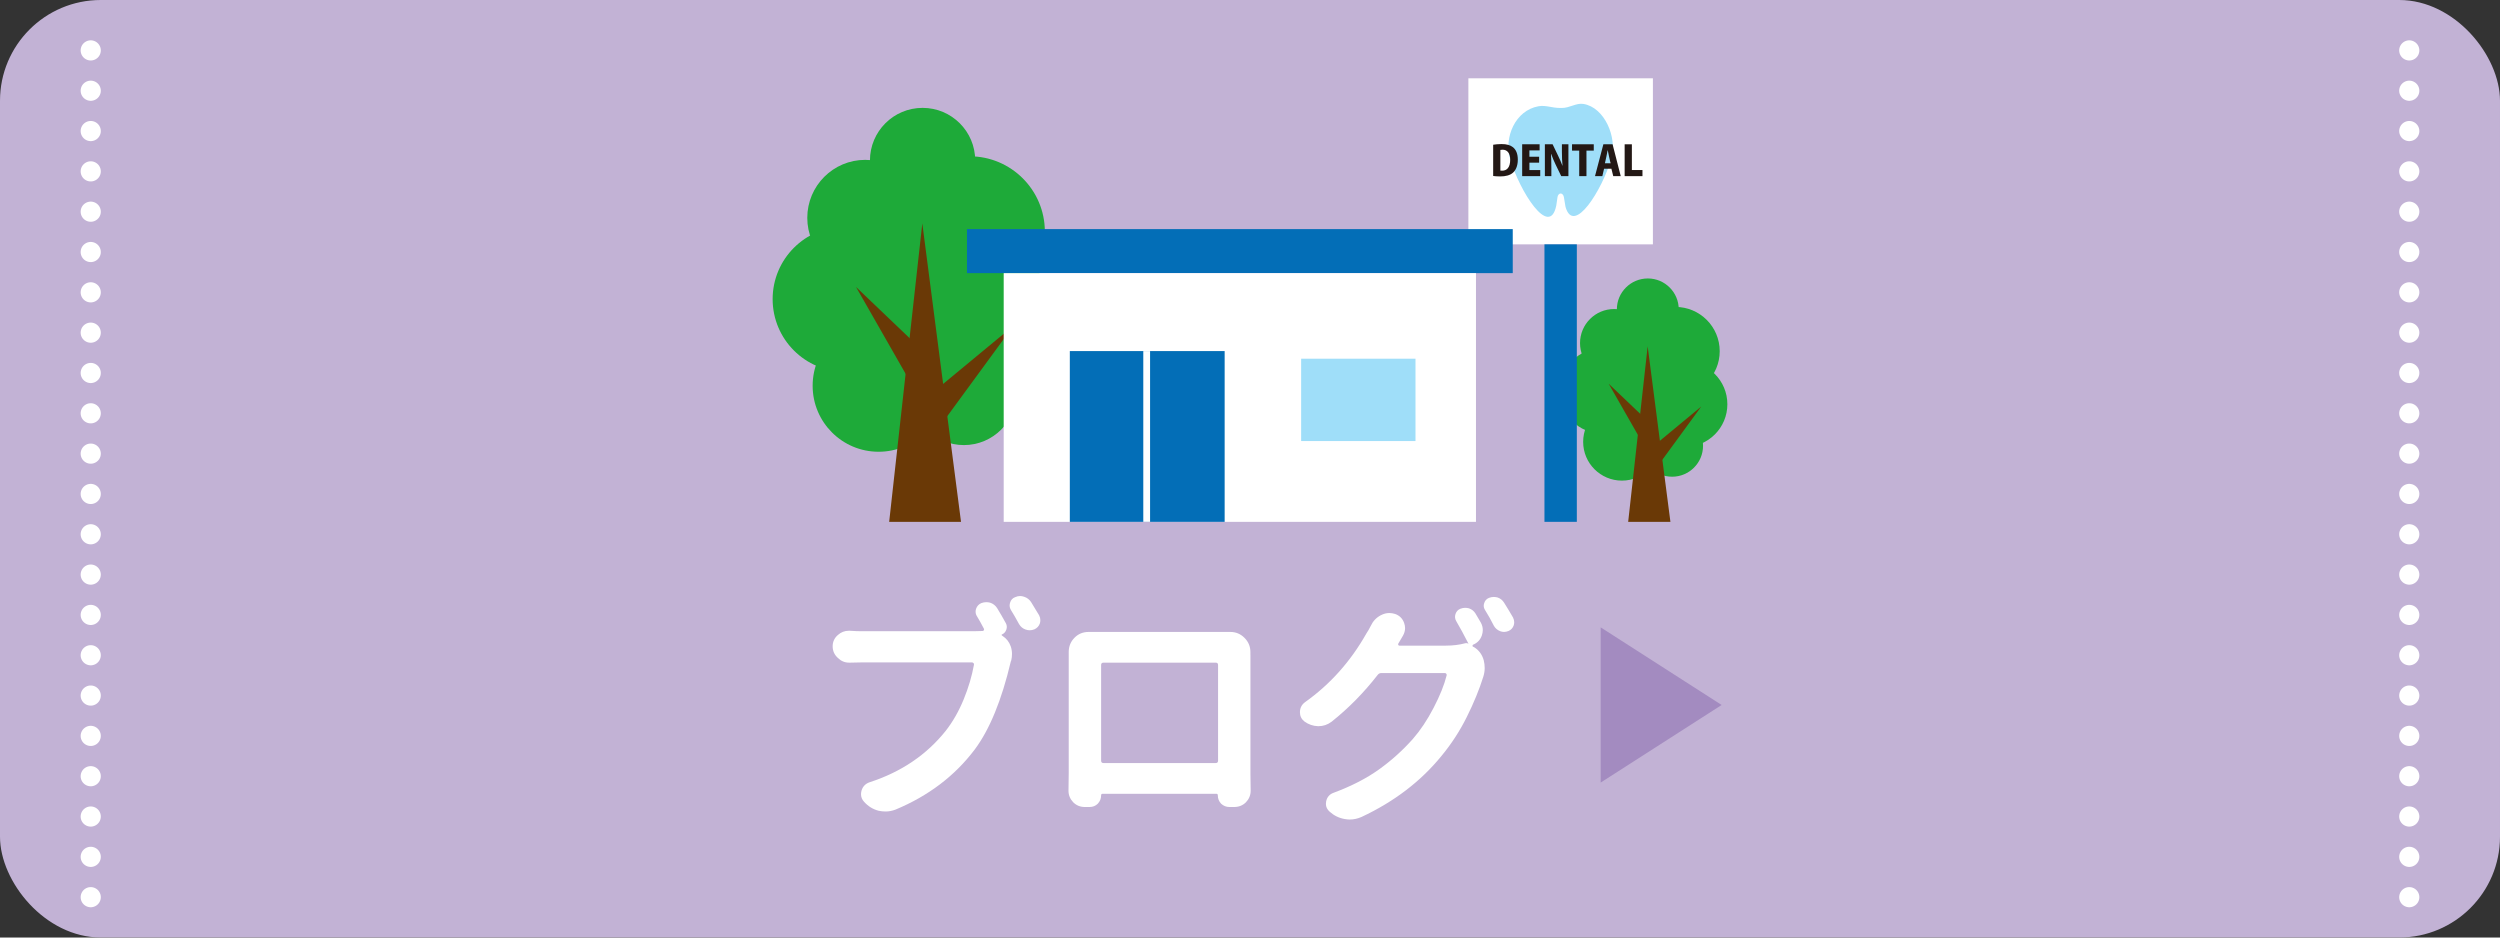 <?xml version="1.0" encoding="UTF-8"?>
<svg xmlns="http://www.w3.org/2000/svg" viewBox="0 0 248 93">
  <rect x="0" y="0" width="248" height="93" fill="#333333" stroke="none"/>
  <g style="isolation: isolate;">
    <g id="_イヤー_1" data-name="レイヤー 1"/>
    <g id="_イヤー_2" data-name="レイヤー 2">
      <g id="base">
        <g>
          <g>
            <rect width="248" height="93" rx="10" ry="10" style="fill: #c2b2d5;"/>
            <line x1="9" y1="89" x2="9" y2="4" style="fill: none; stroke: #fff; stroke-dasharray: 0 0 0 4; stroke-linecap: round; stroke-linejoin: round; stroke-width: 2px;"/>
            <line x1="239" y1="89" x2="239" y2="4" style="fill: none; stroke: #fff; stroke-dasharray: 0 0 0 4; stroke-linecap: round; stroke-linejoin: round; stroke-width: 2px;"/>
          </g>
          <g>
            <path d="M99.78,61.82c.109,.203,.125,.418,.047,.644-.078,.227-.227,.387-.445,.48-.016,0-.023,.012-.023,.035,0,.023,.008,.043,.023,.059l.07,.047c.391,.25,.664,.602,.82,1.055,.078,.234,.117,.477,.117,.727,0,.219-.023,.43-.07,.633-.016,.047-.031,.086-.047,.117-.906,3.844-2.102,6.758-3.586,8.742-1.969,2.609-4.586,4.594-7.851,5.953-.328,.125-.656,.188-.984,.188-.234,0-.461-.024-.68-.07-.562-.141-1.047-.438-1.453-.891-.203-.219-.305-.469-.305-.75,0-.109,.016-.227,.047-.351,.125-.422,.398-.703,.82-.844,3.125-1.016,5.641-2.719,7.547-5.109,.703-.906,1.293-1.941,1.77-3.106,.476-1.164,.816-2.309,1.02-3.434,.016-.062,0-.117-.047-.164-.047-.047-.094-.07-.141-.07h-10.969c-.375,0-.758,.008-1.149,.024h-.07c-.438,0-.812-.156-1.125-.469-.344-.312-.516-.695-.516-1.148s.172-.828,.516-1.125c.312-.281,.672-.422,1.078-.422h.094c.469,.031,.859,.047,1.172,.047h11.109c.375,0,.68-.008,.914-.024,.047,0,.086-.027,.117-.082,.031-.055,.031-.105,0-.152-.219-.422-.445-.828-.68-1.219-.094-.141-.141-.297-.141-.469,0-.094,.016-.188,.047-.281,.094-.266,.266-.453,.516-.562,.172-.062,.336-.094,.492-.094,.125,0,.25,.016,.375,.047,.297,.094,.531,.274,.703,.539,.297,.484,.586,.984,.867,1.5Zm.516-1.289c-.094-.156-.141-.312-.141-.469,0-.094,.016-.188,.047-.281,.078-.266,.242-.445,.492-.539,.172-.078,.336-.117,.492-.117,.125,0,.258,.023,.399,.07,.297,.094,.531,.273,.703,.539,.25,.406,.516,.844,.797,1.312,.078,.156,.117,.312,.117,.469,0,.109-.016,.219-.047,.328-.094,.266-.274,.461-.539,.586-.156,.062-.312,.094-.469,.094-.125,0-.258-.023-.399-.07-.281-.094-.5-.273-.656-.539-.297-.547-.562-1.008-.797-1.383Z" style="fill: #fff;"/>
            <path d="M124.043,64.961v11.766l.023,1.711c0,.438-.156,.82-.469,1.148-.312,.312-.703,.469-1.172,.469h-.469c-.312,0-.586-.109-.82-.328-.219-.234-.328-.508-.328-.82,0-.109-.047-.164-.141-.164h-11.297c-.094,0-.141,.055-.141,.164,0,.312-.109,.586-.328,.82-.219,.219-.492,.328-.82,.328h-.469c-.453,0-.836-.156-1.149-.469-.312-.328-.469-.711-.469-1.148l.023-1.734v-12.023c0-.562,.195-1.039,.586-1.43,.375-.375,.836-.562,1.383-.562h14.062c.547,0,1.016,.195,1.406,.586,.391,.391,.586,.859,.586,1.406v.281Zm-3.211,1.008c0-.156-.078-.234-.234-.234h-11.133c-.156,0-.234,.078-.234,.234v9.492c0,.156,.078,.234,.234,.234h11.133c.156,0,.234-.078,.234-.234v-9.492Z" style="fill: #fff;"/>
            <path d="M146.905,61.773c.125,.234,.188,.477,.188,.727,0,.172-.031,.351-.094,.539-.156,.438-.445,.742-.867,.914-.031,.016-.051,.047-.059,.094-.008,.047,.004,.078,.035,.094l.141,.07c.469,.297,.781,.727,.938,1.289,.062,.25,.094,.508,.094,.773,0,.281-.047,.57-.141,.867-.391,1.25-.933,2.574-1.629,3.973-.695,1.398-1.535,2.691-2.519,3.879-2.047,2.516-4.688,4.531-7.922,6.047-.391,.172-.781,.258-1.172,.258-.156,0-.32-.016-.492-.047-.562-.094-1.062-.336-1.5-.727-.25-.219-.375-.476-.375-.773,0-.094,.008-.18,.023-.258,.094-.422,.336-.703,.727-.844,1.766-.656,3.266-1.426,4.5-2.309,1.234-.883,2.359-1.895,3.375-3.035,.75-.859,1.438-1.891,2.062-3.094s1.055-2.273,1.289-3.211c.016-.062,.004-.117-.035-.164-.039-.047-.09-.07-.152-.07h-6.281c-.156,0-.281,.062-.375,.188-1.375,1.766-2.898,3.312-4.57,4.641-.391,.297-.828,.445-1.312,.445h-.024c-.5-.016-.953-.172-1.359-.469-.297-.234-.445-.539-.445-.914,0-.422,.172-.758,.516-1.008,2.484-1.766,4.508-4.031,6.07-6.797,.141-.203,.289-.461,.445-.773,.219-.469,.555-.82,1.008-1.055,.281-.141,.555-.211,.82-.211,.188,0,.383,.031,.586,.094,.438,.156,.734,.453,.891,.891,.062,.172,.094,.344,.094,.516,0,.25-.07,.5-.211,.75-.172,.281-.328,.547-.469,.797-.016,.047-.012,.09,.012,.129,.023,.039,.059,.059,.105,.059h4.594c.703,0,1.344-.078,1.922-.234,.125-.031,.234-.016,.328,.047v-.024c-.438-.859-.836-1.594-1.195-2.203-.141-.234-.168-.477-.082-.727,.086-.25,.246-.422,.48-.516,.156-.062,.312-.094,.469-.094,.125,0,.25,.016,.375,.047,.281,.094,.5,.266,.656,.516,.172,.281,.352,.586,.539,.914Zm.422-1.242c-.094-.141-.141-.289-.141-.445,0-.078,.016-.164,.047-.258,.078-.25,.234-.422,.469-.516,.156-.062,.312-.094,.469-.094,.125,0,.25,.016,.375,.047,.281,.094,.5,.266,.656,.516,.297,.469,.594,.961,.891,1.477,.078,.156,.117,.312,.117,.469,0,.094-.016,.195-.047,.305-.094,.266-.266,.453-.516,.562-.156,.062-.305,.094-.445,.094-.125,0-.25-.024-.375-.07-.281-.109-.492-.289-.633-.539-.281-.562-.57-1.078-.867-1.547Z" style="fill: #fff;"/>
          </g>
          <polygon points="158.787 77.631 170.787 69.934 158.787 62.234 158.787 77.631" style="fill: #a38bc0; mix-blend-mode: multiply;"/>
          <g>
            <g>
              <path d="M91.058,29.674c0,3.981-3.225,7.207-7.207,7.207-3.977,0-7.205-3.227-7.205-7.207,0-3.978,3.228-7.205,7.205-7.205,3.982,0,7.207,3.228,7.207,7.205Z" style="fill: #1eaa39;"/>
              <path d="M104.94,31.922c0,3.98-3.225,7.205-7.211,7.205-3.975,0-7.199-3.225-7.199-7.205s3.225-7.206,7.199-7.206c3.986,0,7.211,3.227,7.211,7.206Z" style="fill: #1eaa39;"/>
              <path d="M103.649,22.975c0,4.125-3.344,7.471-7.471,7.471s-7.473-3.346-7.473-7.471,3.348-7.471,7.473-7.471,7.471,3.345,7.471,7.471Z" style="fill: #1eaa39;"/>
              <path d="M93.7,38.268c0,3.614-2.932,6.546-6.541,6.546-3.617,0-6.545-2.932-6.545-6.546s2.928-6.544,6.545-6.544c3.609,0,6.541,2.931,6.541,6.544Z" style="fill: #1eaa39;"/>
              <path d="M91.583,21.61c0,3.174-2.574,5.748-5.752,5.748-3.174,0-5.748-2.574-5.748-5.748,0-3.176,2.574-5.752,5.748-5.752,3.178,0,5.752,2.576,5.752,5.752Z" style="fill: #1eaa39;"/>
              <path d="M100.843,38.931c0,2.884-2.34,5.222-5.225,5.222-2.881,0-5.223-2.338-5.223-5.222,0-2.887,2.342-5.223,5.223-5.223,2.885,0,5.225,2.336,5.225,5.223Z" style="fill: #1eaa39;"/>
              <path d="M92.294,30.335c0,2.886-2.342,5.223-5.221,5.223-2.885,0-5.226-2.337-5.226-5.223s2.342-5.223,5.226-5.223c2.879,0,5.221,2.337,5.221,5.223Z" style="fill: #1eaa39;"/>
              <path d="M96.741,15.924c0,2.884-2.336,5.223-5.221,5.223-2.887,0-5.221-2.339-5.221-5.223s2.334-5.223,5.221-5.223c2.885,0,5.221,2.34,5.221,5.223Z" style="fill: #1eaa39;"/>
              <g>
                <polygon points="91.493 22.159 88.206 51.768 95.333 51.768 91.493 22.159" style="fill: #6a3906;"/>
                <polygon points="92.593 38.883 100.544 32.305 92.315 43.545 92.593 38.883" style="fill: #6a3906;"/>
                <polygon points="90.944 34.224 84.917 28.467 90.397 38.06 90.944 34.224" style="fill: #6a3906;"/>
              </g>
            </g>
            <g>
              <path d="M163.19,38.78c0,2.338-1.897,4.235-4.236,4.235-2.338,0-4.236-1.897-4.236-4.235,0-2.342,1.898-4.238,4.236-4.238,2.34,0,4.236,1.897,4.236,4.238Z" style="fill: #1eaa39;"/>
              <path d="M171.355,40.1c0,2.34-1.9,4.236-4.236,4.236-2.342,0-4.238-1.897-4.238-4.236s1.897-4.238,4.238-4.238c2.336,0,4.236,1.897,4.236,4.238Z" style="fill: #1eaa39;"/>
              <path d="M170.595,34.839c0,2.426-1.967,4.393-4.393,4.393-2.43,0-4.394-1.967-4.394-4.393s1.965-4.392,4.394-4.392c2.426,0,4.393,1.967,4.393,4.392Z" style="fill: #1eaa39;"/>
              <path d="M164.747,43.831c0,2.126-1.725,3.847-3.852,3.847-2.121,0-3.846-1.721-3.846-3.847s1.725-3.848,3.846-3.848c2.127,0,3.852,1.722,3.852,3.848Z" style="fill: #1eaa39;"/>
              <path d="M163.505,34.037c0,1.866-1.518,3.38-3.385,3.38s-3.381-1.514-3.381-3.38c0-1.869,1.514-3.381,3.381-3.381s3.385,1.512,3.385,3.381Z" style="fill: #1eaa39;"/>
              <path d="M168.942,44.221c0,1.695-1.375,3.069-3.066,3.069-1.697,0-3.072-1.374-3.072-3.069,0-1.699,1.375-3.073,3.072-3.073,1.691,0,3.066,1.374,3.066,3.073Z" style="fill: #1eaa39;"/>
              <path d="M163.917,39.167c0,1.696-1.375,3.069-3.072,3.069-1.693,0-3.068-1.373-3.068-3.069s1.375-3.071,3.068-3.071c1.697,0,3.072,1.375,3.072,3.071Z" style="fill: #1eaa39;"/>
              <path d="M166.532,30.694c0,1.695-1.375,3.069-3.066,3.069-1.699,0-3.074-1.374-3.074-3.069,0-1.696,1.375-3.071,3.074-3.071,1.691,0,3.066,1.375,3.066,3.071Z" style="fill: #1eaa39;"/>
              <g>
                <polygon points="163.448 34.358 161.515 51.768 165.706 51.768 163.448 34.358" style="fill: #6a3906;"/>
                <polygon points="164.093 44.194 168.767 40.325 163.935 46.932 164.093 44.194" style="fill: #6a3906;"/>
                <polygon points="163.128 41.451 159.581 38.067 162.804 43.709 163.128 41.451" style="fill: #6a3906;"/>
              </g>
            </g>
            <g>
              <rect x="145.663" y="7.768" width="18.305" height="16.472" style="fill: #fff;"/>
              <rect x="153.21" y="24.239" width="3.211" height="27.528" style="fill: #036eb7;"/>
              <path d="M157.071,10.31c-.713-.114-1.375,.41-2.141,.399-.024-.001-.053,0-.082,0-.025,0-.057-.001-.08,0-.768,.011-1.434-.298-2.148-.169-2.312,.413-3.438,3.09-2.822,5.201,.943,3.237,3.914,7.938,4.584,4.651l.123-.842c.033-.204,.16-.357,.316-.357,.146,0,.272,.146,.314,.343l.164,.984c.815,2.862,3.631-1.667,4.543-4.779,.621-2.11-.678-5.1-2.772-5.432Z" style="fill: #9fdef9;"/>
              <g>
                <path d="M148.122,14.358c.217-.036,.516-.067,.826-.067,.525,0,.869,.104,1.137,.312,.305,.248,.482,.651,.482,1.231,0,.674-.234,1.086-.498,1.312-.279,.24-.709,.356-1.256,.356-.305,0-.543-.026-.691-.045v-3.1Zm.715,2.562c.045,.01,.111,.01,.172,.01,.469,.004,.803-.311,.803-1.093,0-.657-.301-.986-.754-.986-.103,0-.172,.009-.221,.021v2.048Z" style="fill: #231815;"/>
                <path d="M152.792,17.473h-1.793v-3.159h1.73v.602h-1.012v.632h.963v.59h-.963v.735h1.074v.601Z" style="fill: #231815;"/>
                <path d="M155.587,17.473h-.713l-.557-1.147c-.146-.303-.324-.716-.438-1.045h-.019c.023,.37,.035,.854,.035,1.417v.775h-.644v-3.159h.768l.545,1.135c.143,.28,.314,.686,.434,1.004h.004c-.037-.368-.061-.863-.061-1.388v-.751h.646v3.159Z" style="fill: #231815;"/>
                <path d="M158.102,14.941h-.725v2.531h-.719v-2.531h-.713v-.628h2.156v.628Z" style="fill: #231815;"/>
                <path d="M160.778,17.473h-.744l-.182-.734h-.729l-.172,.734h-.727l.83-3.159h.914l.809,3.159Zm-1.012-1.278l-.141-.634c-.041-.189-.094-.47-.137-.664h-.008c-.039,.194-.096,.483-.131,.664l-.141,.634h.557Z" style="fill: #231815;"/>
                <path d="M162.933,17.473h-1.768v-3.159h.717v2.553h1.051v.606Z" style="fill: #231815;"/>
              </g>
            </g>
            <g>
              <rect x="95.923" y="22.727" width="54.142" height="4.368" style="fill: #036eb7;"/>
              <rect x="99.567" y="27.096" width="46.85" height="24.672" style="fill: #fff;"/>
              <rect x="106.126" y="34.827" width="15.359" height="16.941" style="fill: #036eb7;"/>
              <line x1="113.751" y1="34.827" x2="113.751" y2="51.768" style="fill: none; stroke: #fff; stroke-miterlimit: 10; stroke-width: .673px;"/>
              <rect x="129.073" y="35.584" width="11.344" height="8.168" style="fill: #9fdef9;"/>
            </g>
          </g>
        </g>
      </g>
    </g>
  </g>
</svg>